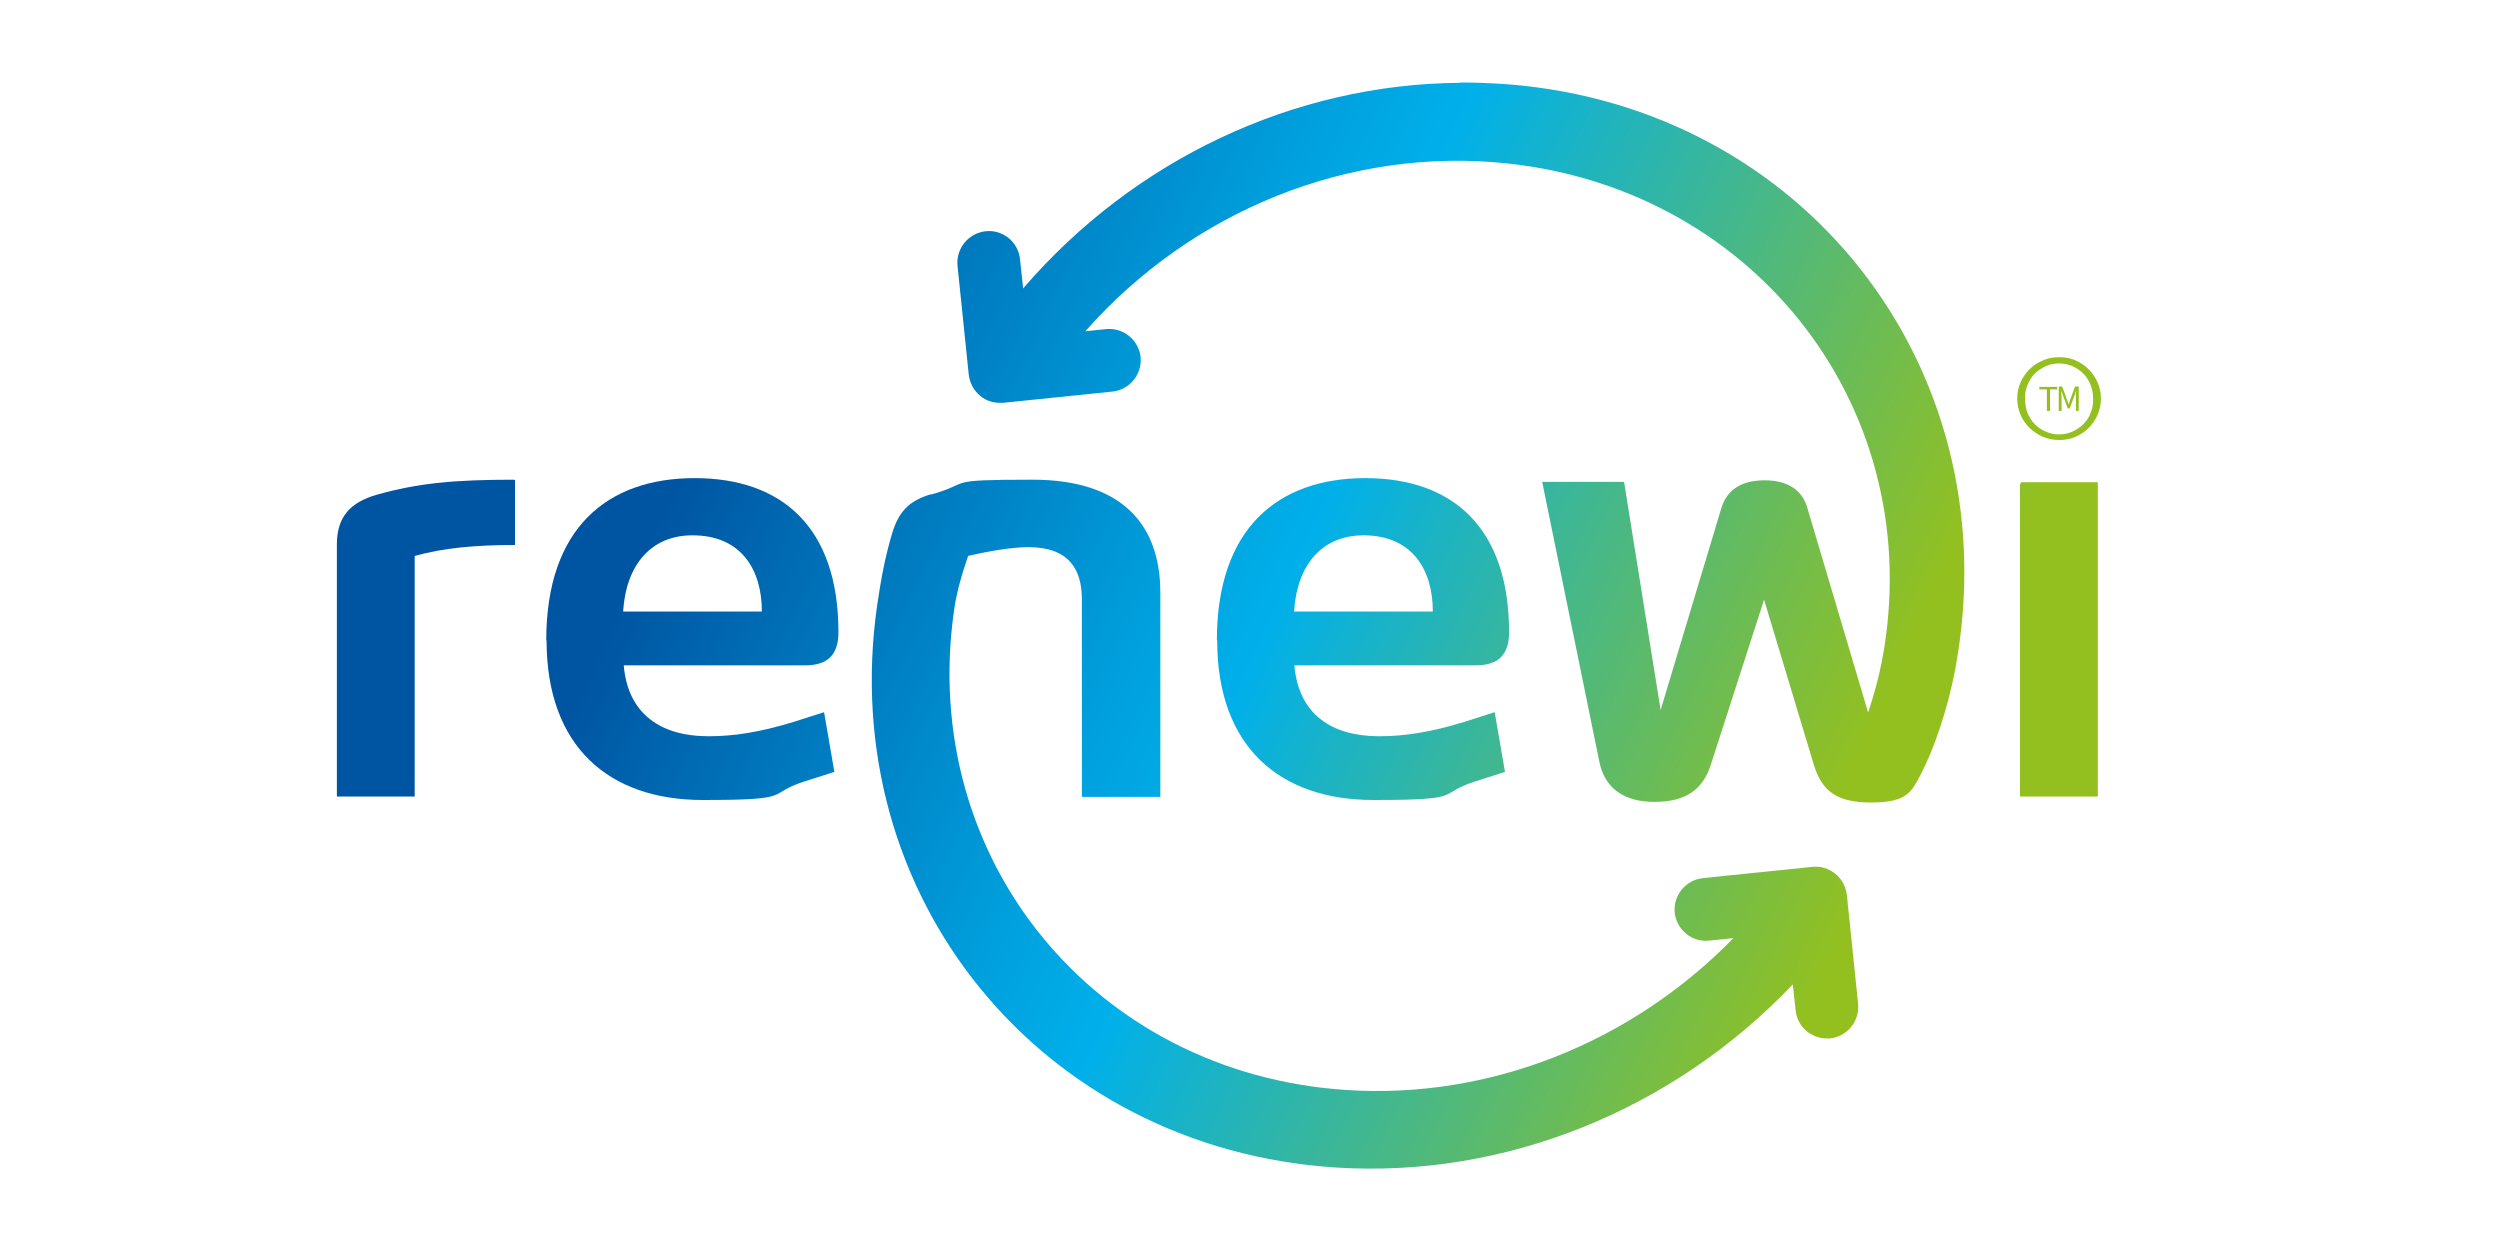 <svg xmlns="http://www.w3.org/2000/svg" xmlns:xlink="http://www.w3.org/1999/xlink" id="Laag_1" viewBox="0 0 800 400"><defs><style>      .st0 {        fill: none;      }      .st1 {        fill: url(#Naamloos_verloop);      }      .st2 {        clip-path: url(#clippath-1);      }      .st3 {        clip-path: url(#clippath-3);      }      .st4 {        clip-path: url(#clippath-4);      }      .st5 {        clip-path: url(#clippath-2);      }      .st6 {        clip-path: url(#clippath-5);      }      .st7 {        fill: #93c01f;      }      .st8 {        fill: url(#Naamloos_verloop_2);      }      .st9 {        fill: url(#Naamloos_verloop_5);      }      .st10 {        fill: url(#Naamloos_verloop_6);      }      .st11 {        fill: url(#Naamloos_verloop_4);      }      .st12 {        fill: url(#Naamloos_verloop_3);      }      .st13 {        clip-path: url(#clippath);      }    </style><clipPath id="clippath"><path class="st0" d="M120.6,158.3c-8.4,2.4-12.8,7-12.8,15.9v80.7h0s24.9,0,24.9,0v-77c9.4-2.6,19.4-3.5,32.1-3.5v-20.9h0c-19.6,0-31,1.1-44.2,4.8"></path></clipPath><linearGradient id="Naamloos_verloop" data-name="Naamloos verloop" x1="0" y1="400" x2="1" y2="400" gradientTransform="translate(153460.8 255.1) rotate(90) scale(383.3)" gradientUnits="userSpaceOnUse"><stop offset="0" stop-color="#0055a2"></stop><stop offset=".2" stop-color="#007bc0"></stop><stop offset=".4" stop-color="#00a1de"></stop><stop offset=".5" stop-color="#00b0ea"></stop><stop offset="1" stop-color="#93c01f"></stop></linearGradient><clipPath id="clippath-1"><path class="st0" d="M221.6,171.3c15.6,0,22.2,11,22.2,24.4h-44.4c.9-15,9-24.4,22.2-24.4M174.9,204.9c0,34.1,20,51.1,50,51.1s19.8-1.8,32.4-5.9l9.7-3.1-3.3-19.1-9.7,3.1c-10.8,3.3-19.1,4.6-27.3,4.6-15.2,0-25.8-7.1-27.1-22.7h58.1c7.3,0,10.6-3.5,10.6-10.6,0-33.6-18.1-49.3-46-49.3s-47.5,15.9-47.5,51.9"></path></clipPath><linearGradient id="Naamloos_verloop_2" data-name="Naamloos verloop 2" x1="0" y1="400" x2="1" y2="400" gradientTransform="translate(153547.1 177.9) rotate(90) scale(383.3)" gradientUnits="userSpaceOnUse"><stop offset="0" stop-color="#0055a2"></stop><stop offset=".2" stop-color="#007bc0"></stop><stop offset=".4" stop-color="#00a1de"></stop><stop offset=".5" stop-color="#00b0ea"></stop><stop offset="1" stop-color="#93c01f"></stop></linearGradient><clipPath id="clippath-2"><path class="st0" d="M436.3,171.3c15.6,0,22.2,11,22.2,24.4h-44.4c.9-15,9-24.4,22.2-24.4M389.5,204.9c0,34.1,20,51.1,50,51.1s19.8-1.8,32.4-5.9l9.7-3.1-3.3-19.1-9.7,3.1c-10.8,3.3-19.1,4.6-27.3,4.6-15.2,0-25.8-7.1-27.1-22.7h58.1c7.3,0,10.6-3.5,10.6-10.6,0-33.6-18.2-49.3-46-49.3s-47.5,15.9-47.5,51.9"></path></clipPath><linearGradient id="Naamloos_verloop_3" data-name="Naamloos verloop 3" x1="0" y1="400" x2="1" y2="400" gradientTransform="translate(153760.9 -16.6) rotate(90) scale(383.3)" gradientUnits="userSpaceOnUse"><stop offset="0" stop-color="#0055a2"></stop><stop offset=".2" stop-color="#007bc0"></stop><stop offset=".4" stop-color="#00a1de"></stop><stop offset=".5" stop-color="#00b0ea"></stop><stop offset="1" stop-color="#93c01f"></stop></linearGradient><clipPath id="clippath-3"><polygon class="st0" points="646.4 154.3 646.4 254.9 671.3 254.9 671.3 154.3 671.3 154.3 646.4 154.3"></polygon></clipPath><linearGradient id="Naamloos_verloop_4" data-name="Naamloos verloop 4" x1="0" y1="400" x2="1" y2="400" gradientTransform="translate(125833.3 -134.8) rotate(90) scale(312.9)" gradientUnits="userSpaceOnUse"><stop offset="0" stop-color="#0055a2"></stop><stop offset=".2" stop-color="#007bc0"></stop><stop offset=".4" stop-color="#00a1de"></stop><stop offset=".5" stop-color="#00b0ea"></stop><stop offset="1" stop-color="#93c01f"></stop></linearGradient><clipPath id="clippath-4"><path class="st0" d="M467.1,26.5c-52.9.4-104.1,24.4-139.7,65.8l-1-9.4c-.6-5.5-5.5-9.5-11-8.9-5.5.6-9.5,5.5-9,11l3.6,34.9c.3,2.6,1.6,5.1,3.7,6.8,1.8,1.5,4,2.2,6.3,2.2s.7,0,1,0l35-3.6c5.5-.6,9.5-5.5,9-11-.6-5.5-5.5-9.5-11-9l-6.7.7c34.2-38.7,84.6-59.1,135.1-53.7,80.1,8.6,134.7,79.6,119.9,158.8-1.1,5.8-2.7,11.5-4.5,16.9l-19.4-65.3c-1.6-5.9-6.4-9-13.7-9s-12.1,2.9-13.9,9l-19.4,64.5-11.7-73h-26.2l18.3,89.6c1.7,8.3,7.7,12.8,17.6,12.8s15.4-3.8,18-11.7l17.1-53,15.8,52.4c2.4,8.1,6.6,12.5,18.3,12.5s13-3.3,16-8.9c4-7.6,8.6-20.5,11.1-33.9,17.3-92.9-44.9-176.6-138.5-186.6-5.8-.6-11.7-.9-17.5-1h-2.5Z"></path></clipPath><linearGradient id="Naamloos_verloop_5" data-name="Naamloos verloop 5" x1="0" y1="400" x2="1" y2="400" gradientTransform="translate(162934.7 -111.5) rotate(90) scale(406.2)" gradientUnits="userSpaceOnUse"><stop offset="0" stop-color="#0055a2"></stop><stop offset=".2" stop-color="#007bc0"></stop><stop offset=".4" stop-color="#00a1de"></stop><stop offset=".5" stop-color="#00b0ea"></stop><stop offset="1" stop-color="#93c01f"></stop></linearGradient><clipPath id="clippath-5"><path class="st0" d="M298.1,158.1c-7.3,2.1-10.5,5.7-12.6,12.5-2.4,8.1-3.5,14.4-4.8,23-13.4,93.2,52.4,173.9,146.7,180,54.1,3.5,108-18.3,146.3-58.6l.9,8.3c.5,5.2,4.9,9,10,9s.7,0,1,0c5.5-.6,9.5-5.5,9-11l-3.6-34.9c-.3-2.6-1.6-5.1-3.7-6.8-2.1-1.7-4.7-2.5-7.4-2.2l-35,3.6c-5.5.6-9.5,5.5-9,11,.6,5.5,5.5,9.6,11,9l7.8-.8c-32.7,33.5-78.1,51.6-123.8,48.6-80.6-5.2-137-74-125.6-153.5.8-5.8,2.5-11.6,4.5-17.4,0,0,11.9-2.9,19.4-2.8,13,0,17,7.3,17,16.7v63.2h25.1v-65.4c0-21.1-11.6-36.1-40.9-36.1s-18.7.9-32.6,4.8"></path></clipPath><linearGradient id="Naamloos_verloop_6" data-name="Naamloos verloop 6" x1="0" y1="400" x2="1" y2="400" gradientTransform="translate(162565.2 19.4) rotate(90) scale(405.3)" gradientUnits="userSpaceOnUse"><stop offset="0" stop-color="#0055a2"></stop><stop offset=".2" stop-color="#007bc0"></stop><stop offset=".4" stop-color="#00a1de"></stop><stop offset=".5" stop-color="#00b0ea"></stop><stop offset="1" stop-color="#93c01f"></stop></linearGradient></defs><path class="st7" d="M646.6,122.3c.7-1.6,1.7-3,2.9-4.2,1.2-1.2,2.6-2.1,4.3-2.8,1.6-.7,3.3-1,5.2-1s3.5.3,5.1,1c1.6.7,3,1.6,4.2,2.8,1.2,1.2,2.2,2.6,2.9,4.2.7,1.6,1.1,3.3,1.1,5.2s-.4,3.7-1.1,5.3c-.7,1.6-1.7,3-2.9,4.2-1.2,1.2-2.6,2.1-4.2,2.8-1.6.7-3.3,1-5.1,1s-3.5-.3-5.2-1c-1.6-.7-3-1.6-4.3-2.8-1.2-1.2-2.2-2.6-2.9-4.2-.7-1.6-1.1-3.4-1.1-5.3s.4-3.6,1.1-5.2M648.8,132.1c.6,1.4,1.3,2.6,2.3,3.6,1,1,2.1,1.8,3.5,2.4,1.3.6,2.8.9,4.3.9s3-.3,4.3-.9c1.3-.6,2.5-1.4,3.5-2.4,1-1,1.8-2.2,2.3-3.6.6-1.4.8-2.9.8-4.5s-.3-3.1-.8-4.4-1.3-2.6-2.3-3.6c-1-1-2.1-1.8-3.5-2.4-1.3-.6-2.8-.9-4.3-.9s-3,.3-4.3.9c-1.3.6-2.5,1.4-3.5,2.4-1,1-1.7,2.2-2.3,3.6-.6,1.4-.8,2.8-.8,4.4s.3,3.1.8,4.5M654.9,124.6h-2.3v-.8h5.7v.8h-2.3v6.9h-1v-6.9ZM658.7,123.7h1.2l1.5,4.1c.2.5.4,1.1.6,1.6h0c.2-.5.3-1.1.5-1.6l1.5-4.1h1.2v7.8h-.9v-4.3c0-.7,0-1.6.1-2.3h0l-.6,1.8-1.5,4h-.6l-1.5-4-.6-1.8h0c0,.7.1,1.6.1,2.3v4.3h-.9v-7.8Z"></path><g class="st13"><rect class="st1" x="78.3" y="157" width="116" height="94.5" transform="translate(-106.4 241.6) rotate(-65)"></rect></g><g class="st2"><rect class="st8" x="155.2" y="140.4" width="132.9" height="128.2" transform="translate(-57.3 319.1) rotate(-65)"></rect></g><g class="st5"><rect class="st12" x="369.9" y="140.4" width="132.9" height="128.2" transform="translate(66.7 513.7) rotate(-65)"></rect></g><g class="st3"><rect class="st11" x="608" y="172" width="101.8" height="65.1" transform="translate(195.3 715.5) rotate(-65)"></rect></g><g class="st4"><rect class="st9" x="298.8" y="-59.7" width="351.1" height="402.7" transform="translate(145.6 511.9) rotate(-65)"></rect></g><g class="st6"><rect class="st10" x="260.7" y="69.4" width="341.1" height="391.6" transform="translate(8.8 544.2) rotate(-65)"></rect></g></svg>